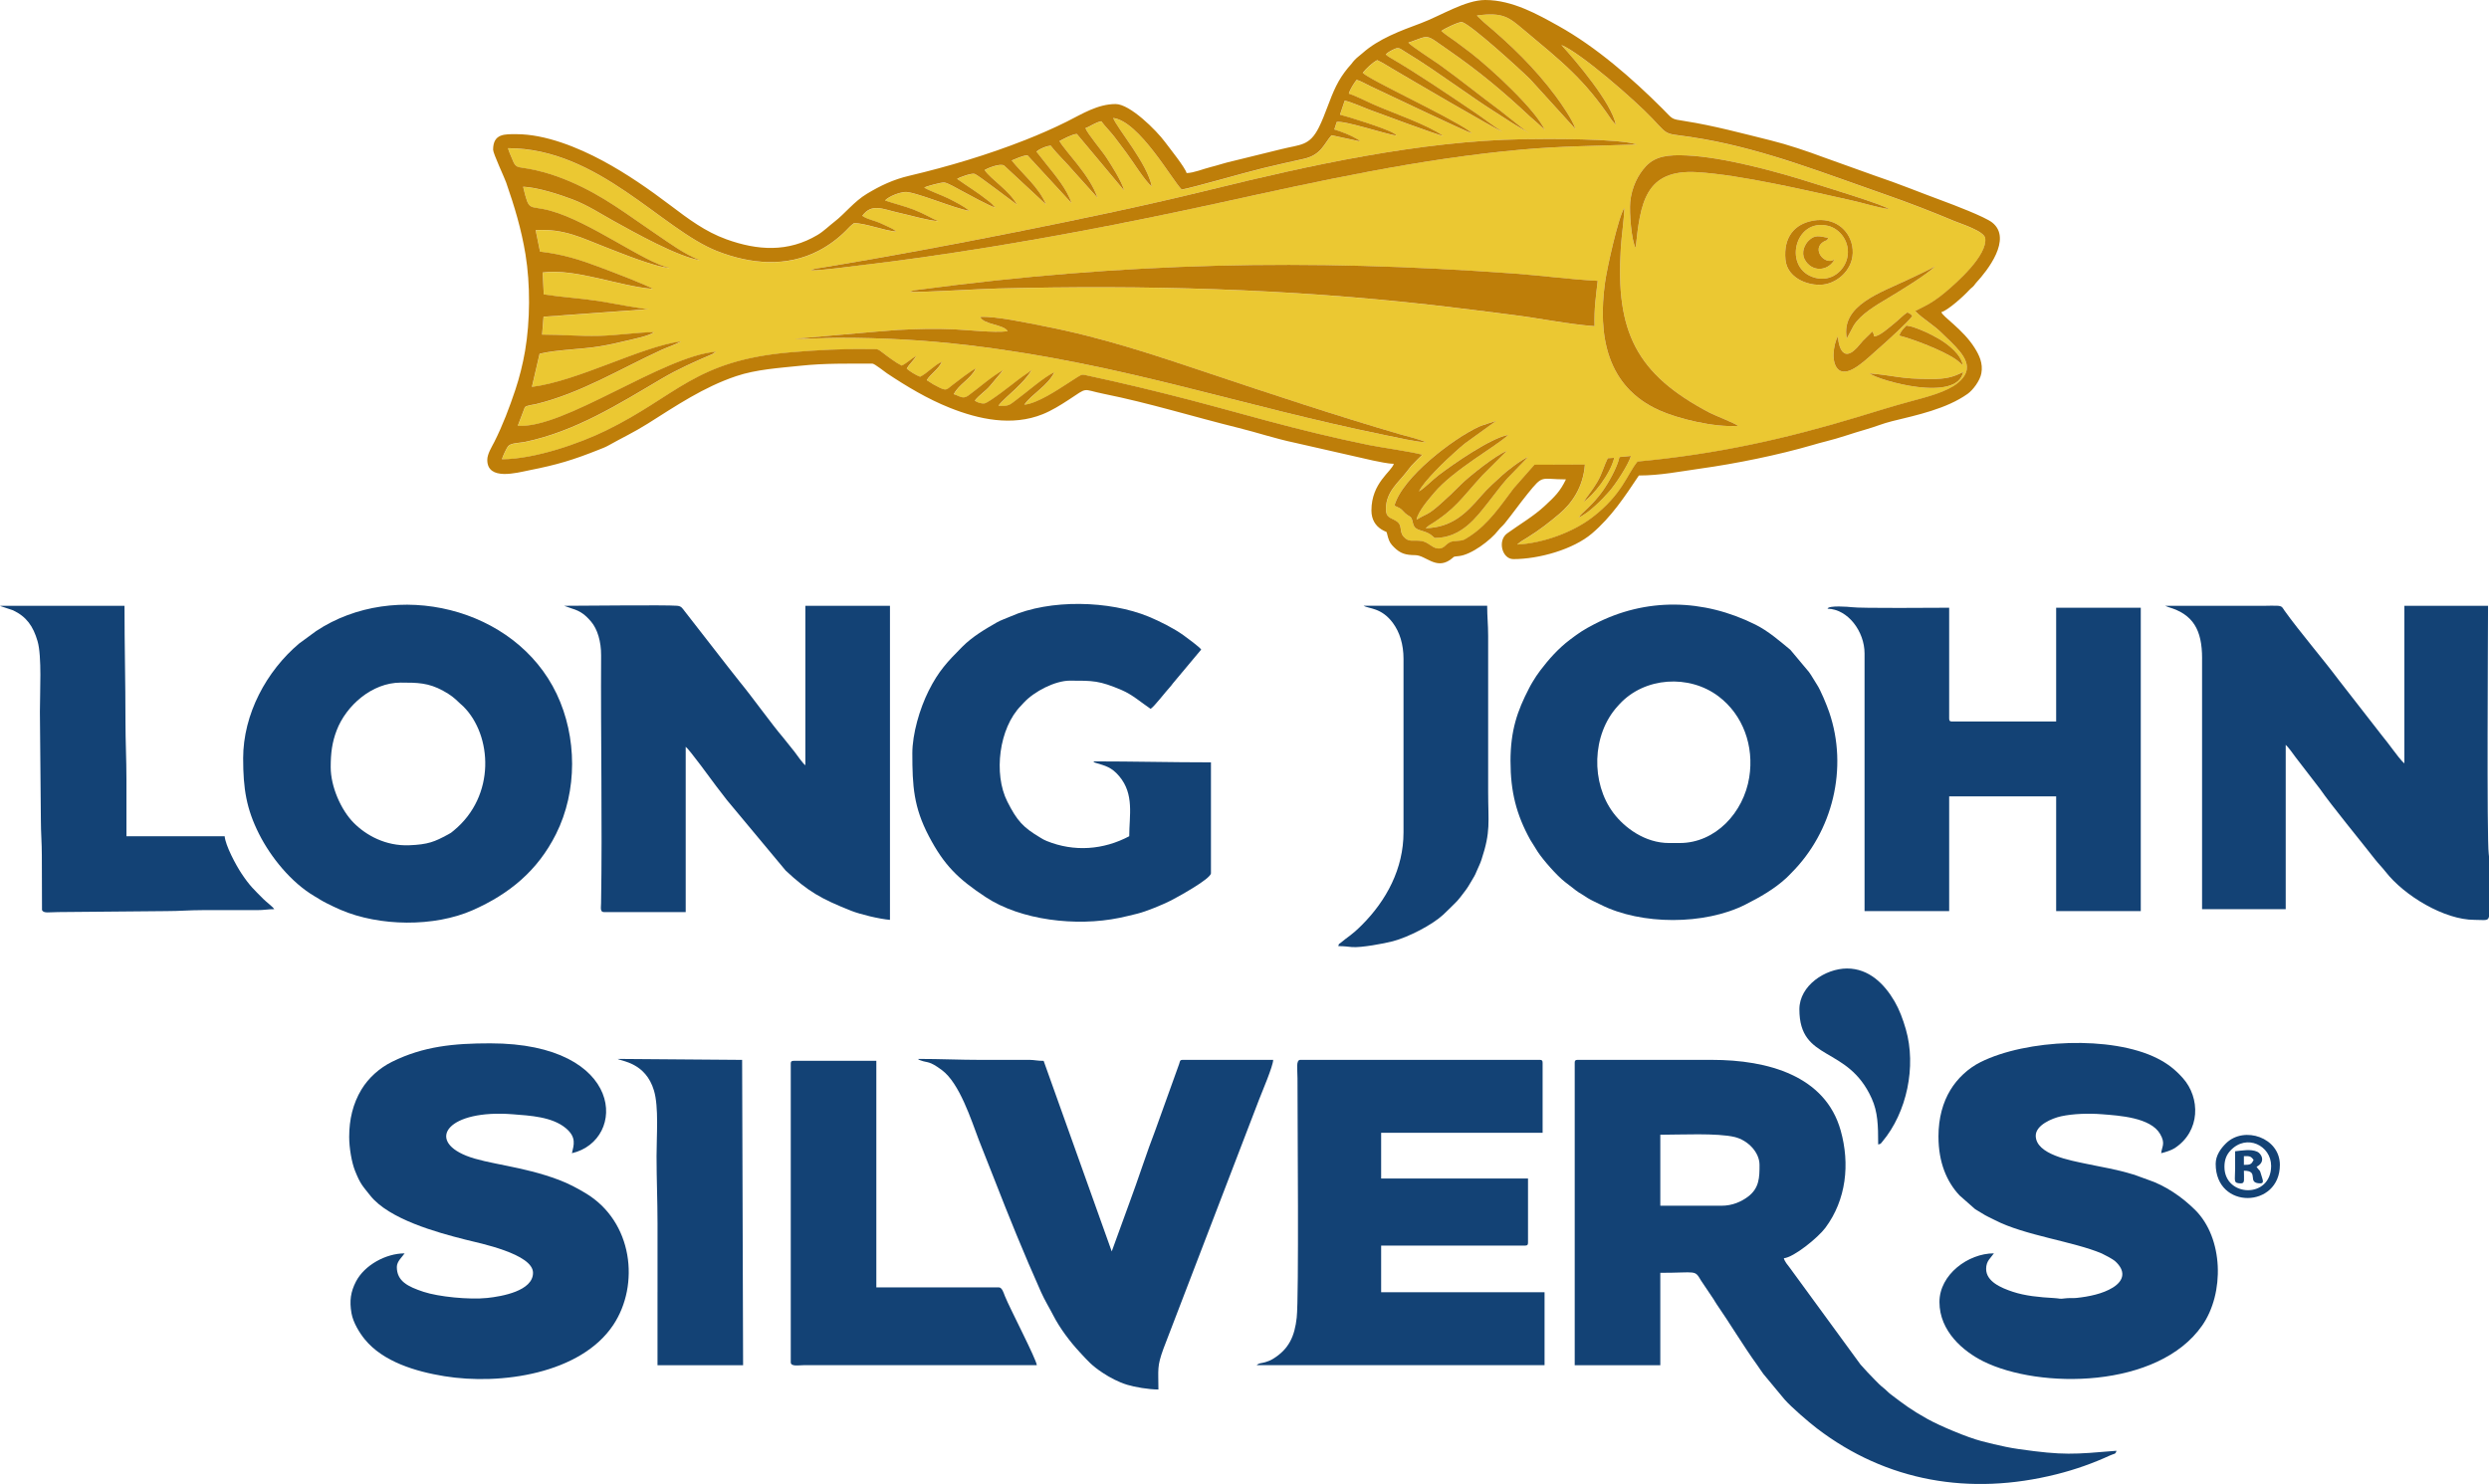 <?xml version="1.0" encoding="UTF-8"?> <svg xmlns="http://www.w3.org/2000/svg" xmlns:xlink="http://www.w3.org/1999/xlink" xmlns:xodm="http://www.corel.com/coreldraw/odm/2003" xml:space="preserve" width="165.296mm" height="98.582mm" version="1.1" style="shape-rendering:geometricPrecision; text-rendering:geometricPrecision; image-rendering:optimizeQuality; fill-rule:evenodd; clip-rule:evenodd" viewBox="0 0 163.662 97.607"> <defs> <style type="text/css"> .fil0 {fill:#EBC832} .fil1 {fill:#BE7E09} .fil2 {fill:#134275} </style> </defs> <g id="Layer_x0020_1">  <g id="_880331168"> <path class="fil0" d="M104.133 33.006c0.146,-0.254 0.595,-0.781 0.907,-1.324 0.316,-0.551 0.425,-1.034 0.676,-1.543l0.428 -0.028c-0.274,1.109 -1.369,2.463 -2.011,2.895zm-0.332 1.028l0 0c0.663,-0.255 1.633,-1.272 2.04,-1.741 0.361,-0.416 1.199,-1.657 1.402,-2.304l-0.755 0.073c-0.159,0.716 -0.738,1.714 -1.1,2.223 -0.704,0.992 -1.275,1.323 -1.587,1.748zm-10.494 -1.714l0 0c0.414,-0.257 0.866,-0.749 1.309,-1.083 0.989,-0.747 3.442,-2.453 4.562,-2.63 -0.808,0.756 -3.63,2.306 -4.899,3.831 -0.302,0.363 -1.04,1.191 -1.137,1.746 0.671,-0.421 0.682,-0.25 1.548,-1.016 0.463,-0.41 0.911,-0.833 1.346,-1.277 0.517,-0.527 2.377,-2 3.04,-2.23l-1.612 1.612c-1.408,1.542 -1.758,2.214 -3.493,3.283l-0.231 0.186c1.711,-0.053 2.627,-0.94 3.624,-2.097 0.471,-0.546 0.902,-0.919 1.419,-1.395 0.315,-0.289 1.252,-1.017 1.688,-1.189l-1.381 1.431c-0.471,0.535 -0.825,1.043 -1.275,1.603 -0.708,0.88 -1.7,2.299 -3.482,2.289 -0.249,-0.206 -0.314,-0.302 -0.734,-0.437 -0.357,-0.115 -0.612,-0.152 -0.693,-0.535 -0.115,-0.544 -0.182,-0.356 -0.529,-0.671 -0.101,-0.091 -0.171,-0.197 -0.292,-0.284 -0.116,-0.083 -0.242,-0.113 -0.397,-0.2 0.507,-1.845 3.818,-4.387 5.571,-5.199 0.2,-0.093 1.108,-0.368 1.122,-0.376l-2.06 1.487c-0.257,0.201 -0.406,0.353 -0.651,0.565 -0.523,0.454 -2.08,1.944 -2.365,2.586zm33.708 -7.391l0 0c0.886,0 1.415,-0.112 2.072,-0.466 -0.379,2.031 -5.51,0.583 -6.169,0.096 1.722,0.143 1.958,0.37 4.097,0.37zm-2.128 -2.854l0 0c0.097,-0.31 0.289,-0.476 0.466,-0.663 0.622,0.071 1.748,0.636 2.221,0.926 0.544,0.333 1.372,0.972 1.488,1.681 -0.209,-0.165 -0.256,-0.238 -0.438,-0.366 -0.837,-0.588 -2.817,-1.348 -3.737,-1.579zm-58.634 -0.285l0 0c-0.946,0.107 -2.536,-0.083 -3.529,-0.129 -1.222,-0.057 -2.482,-0.024 -3.694,0.042 -0.773,0.042 -6.783,0.59 -6.808,0.583 0.971,0.015 1.922,-0.066 2.909,-0.067 2.976,-0.001 5.664,0.145 8.606,0.496 10.115,1.206 17.665,3.936 27.414,5.92 0.755,0.153 1.919,0.425 2.622,0.46 -0.401,-0.202 -1.245,-0.393 -1.764,-0.544 -4.054,-1.181 -8.49,-2.653 -12.452,-3.981 -3.72,-1.246 -7.043,-2.37 -10.949,-3.125 -1.077,-0.208 -3.087,-0.653 -4.157,-0.601 0.215,0.522 1.59,0.49 1.804,0.946zm56.979 0.338l0 0c-0.008,-0.027 -0.03,-0.139 -0.032,-0.143 -0.055,-0.156 0.032,0.065 -0.037,-0.093 -0.006,-0.013 -0.019,-0.035 -0.024,-0.045 -0.005,-0.011 -0.015,-0.031 -0.026,-0.045 -0.316,0.34 -0.56,0.519 -0.792,0.814 -1.326,1.686 -1.479,-0.394 -1.469,-0.516 -0.306,0.575 -0.48,1.817 0.061,2.231 0.661,0.506 1.872,-0.769 2.579,-1.376 0.534,-0.459 2.023,-1.822 2.249,-2.168 -0.102,-0.139 -0.136,-0.145 -0.324,-0.242 -0.294,0.192 -0.645,0.566 -1.001,0.84 -0.25,0.193 -0.829,0.729 -1.183,0.743zm-63.395 -2.93l0 0c0.172,-0.11 0.433,-0.12 0.652,-0.149 13.468,-1.781 25.437,-2.045 39.069,-1.054 1.843,0.134 3.7,0.389 5.497,0.48 -0.126,1.12 -0.234,1.78 -0.207,2.983 -1.711,-0.129 -3.591,-0.517 -5.329,-0.736 -1.748,-0.22 -3.54,-0.455 -5.312,-0.654 -9.64,-1.084 -18.907,-1.327 -28.588,-1.09 -1.304,0.032 -4.88,0.258 -5.782,0.222zm61.597 3.067l0 0 0.452 -0.851c0.469,-0.753 1.468,-1.33 2.239,-1.792 0.634,-0.379 2.731,-1.647 3.114,-2.12 -0.181,0.149 -1.411,0.713 -1.743,0.872 -1.858,0.889 -4.476,1.702 -4.062,3.89zm-2.191 -7.754l0 0c1.332,-0.226 2.333,0.56 2.544,1.656 0.248,1.285 -0.707,2.296 -1.722,2.521 -0.929,0.205 -2.538,-0.282 -2.664,-1.607 -0.14,-1.471 0.589,-2.357 1.842,-2.569zm-4.951 13.504l0 0c-0.204,-0.175 -1.535,-0.688 -1.881,-0.87 -4.842,-2.545 -6.184,-5.339 -5.834,-10.85 0.054,-0.852 0.207,-1.785 0.229,-2.621 -0.388,0.582 -1.132,3.931 -1.266,4.889 -0.49,3.517 0.106,6.873 3.566,8.425 1.254,0.563 3.61,1.135 5.185,1.026zm-6.741 -11.71l0 0c0.311,-2.928 0.601,-5.193 4.054,-4.98 2.869,0.176 7.259,1.214 10.156,1.857 0.775,0.172 1.702,0.473 2.456,0.572 -0.407,-0.307 -4.196,-1.452 -5.013,-1.713 -2.287,-0.731 -5.836,-1.707 -8.305,-1.818 -1.198,-0.054 -2.047,0.036 -2.681,0.718 -0.501,0.538 -0.933,1.364 -1.025,2.36 -0.061,0.666 0.076,2.522 0.358,3.004zm-54.044 1.393l0 0 -0.195 0.088c1.105,-0.029 2.457,-0.245 3.549,-0.37 1.163,-0.133 2.325,-0.286 3.459,-0.445 6.664,-0.93 13.335,-2.2 19.857,-3.627 6.65,-1.456 13.128,-2.896 19.905,-3.506 2.555,-0.23 4.976,-0.24 7.55,-0.334 -1.209,-0.4 -5.918,-0.374 -7.479,-0.347 -6.774,0.118 -14.024,1.71 -20.477,3.298 -4.266,1.05 -8.593,1.956 -12.98,2.829 -4.079,0.811 -8.41,1.621 -12.533,2.301 -0.155,0.025 -0.295,0.045 -0.441,0.069 -0.084,0.014 -0.135,0.019 -0.215,0.044zm46.678 -15.746l0 0c-0.954,-0.801 -1.333,-1.165 -3.066,-0.932 0.011,0.015 0.02,0.037 0.027,0.047l0.439 0.417c1.749,1.464 3.366,3.028 4.726,4.866 0.322,0.436 1.131,1.587 1.283,2.142l-2.97 -3.268c-0.662,-0.656 -3.87,-3.58 -4.477,-3.761 -0.18,-0.054 -1.214,0.449 -1.367,0.584 0.298,0.269 0.667,0.487 0.996,0.735 0.312,0.235 0.64,0.474 0.949,0.714 1.33,1.032 4.313,3.78 4.87,5.097 -0.09,-0.158 -0.788,-0.73 -0.991,-0.92 -1.764,-1.653 -3.327,-2.962 -5.354,-4.366 -1.612,-1.117 -1.168,-0.991 -2.639,-0.494 0.127,0.195 1.719,1.218 2.057,1.46 1.371,0.986 2.658,2.035 4.005,3.03 0.276,0.204 1.816,1.458 1.895,1.484 -0.332,-0.238 -0.774,-0.455 -1.185,-0.723 -0.394,-0.257 -0.782,-0.506 -1.167,-0.751 -0.808,-0.512 -1.554,-1.042 -2.325,-1.575 -1.167,-0.807 -2.307,-1.612 -3.534,-2.35 -0.216,-0.13 -0.351,-0.29 -0.622,-0.174 -0.197,0.085 -0.46,0.22 -0.609,0.368 0.01,0.012 0.026,0.028 0.034,0.035 0.008,0.007 0.025,0.025 0.035,0.034 0.009,0.008 0.025,0.023 0.036,0.032l0.157 0.102c1.913,1.118 3.715,2.357 5.552,3.591 0.628,0.422 1.255,0.914 1.857,1.304 -0.536,-0.219 -6.18,-3.525 -7.212,-4.137 -0.295,-0.175 -0.709,-0.436 -1.021,-0.579 -0.334,0.168 -0.747,0.577 -0.952,0.834 0.392,0.44 5.572,2.83 6.988,3.813l0.19 0.166c-0.423,-0.118 -5.695,-2.645 -6.663,-3.095 -0.266,-0.124 -0.647,-0.348 -0.916,-0.425 -0.149,0.19 -0.434,0.611 -0.515,0.909 0.466,0.151 1.103,0.481 1.593,0.699 1.267,0.563 3.626,1.363 4.612,2.086 -0.365,-0.059 -4.199,-1.481 -4.845,-1.723 -0.411,-0.154 -1.251,-0.533 -1.631,-0.599l-0.309 0.923c0.463,0.109 3.018,0.898 3.529,1.222 0.213,0.135 0.055,0.009 0.172,0.155 -0.76,-0.118 -3.433,-1.008 -3.918,-0.896l-0.155 0.491c0.522,0.168 1.044,0.356 1.524,0.645 0.154,0.093 0.076,0.039 0.154,0.138l-1.864 -0.402c-0.5,0.558 -0.668,1.295 -1.823,1.551 -0.943,0.209 -1.786,0.399 -2.705,0.621 -1.24,0.299 -4.521,1.256 -5.322,1.401 -0.618,-0.603 -2.788,-4.494 -4.506,-4.707 0.248,0.67 2.272,3.021 2.534,4.507 -0.474,-0.4 -1.231,-1.641 -1.648,-2.195 -0.287,-0.382 -0.551,-0.745 -0.823,-1.095 -0.283,-0.364 -0.63,-0.7 -0.843,-1.004 -0.391,0.074 -0.692,0.329 -1.046,0.454 0.158,0.397 1.071,1.466 1.385,1.946 0.324,0.496 0.998,1.539 1.163,2.158l-3.112 -3.722c-0.29,0.01 -0.891,0.333 -1.143,0.469 0.396,0.704 2.005,2.236 2.497,3.723l-1.537 -1.709c-0.491,-0.583 -1.071,-1.112 -1.537,-1.715 -0.28,0.033 -0.504,0.133 -0.735,0.252l-0.203 0.14 0.659 0.836c0.561,0.701 1.369,1.663 1.651,2.556l-2.903 -3.152c-0.311,0.026 -0.77,0.235 -1.032,0.344 0.716,0.901 1.791,1.762 2.255,2.895l-2.749 -2.555c-0.237,-0.169 -1.035,0.138 -1.289,0.292 0.439,0.635 1.626,1.337 2.134,2.279 -0.34,-0.239 -2.542,-1.936 -2.782,-2.026 -0.195,-0.073 -1.002,0.221 -1.158,0.328 0.654,0.47 1.351,0.885 1.984,1.393 0.135,0.109 0.196,0.142 0.318,0.264 0.077,0.077 0.142,0.178 0.214,0.231 -0.359,-0.084 -1.798,-0.883 -2.22,-1.105 -0.233,-0.123 -0.917,-0.524 -1.137,-0.546 -0.184,-0.018 -1.153,0.236 -1.322,0.333 0.216,0.162 1.203,0.52 1.579,0.709 0.506,0.254 0.998,0.502 1.392,0.816 -0.836,-0.082 -3.631,-1.296 -4.249,-1.233 -0.386,0.039 -1.008,0.263 -1.301,0.556 0.592,0.203 1.269,0.363 1.882,0.601 0.689,0.266 1.076,0.521 1.618,0.761 -0.665,-0.038 -1.886,-0.398 -2.594,-0.553 -1.069,-0.234 -1.762,-0.652 -2.399,0.199l0.082 0.057c0.332,0.195 0.733,0.261 1.072,0.412 0.219,0.098 0.371,0.167 0.572,0.262 0.175,0.082 0.37,0.163 0.497,0.306 -0.814,-0.064 -2.058,-0.567 -2.772,-0.552 -0.253,0.19 -0.309,0.271 -0.543,0.505 -0.492,0.493 -1.103,0.953 -1.769,1.302 -2.1,1.098 -4.474,0.893 -6.67,0.037 -3.652,-1.425 -7.816,-6.772 -13.765,-6.775 0.067,0.253 0.16,0.433 0.25,0.657 0.346,0.868 0.276,0.413 2.141,0.933 0.592,0.165 1.161,0.374 1.695,0.604 2.246,0.966 3.753,2.179 5.713,3.498 0.825,0.555 1.778,1.272 2.824,1.678 -1.463,-0.229 -4.307,-1.825 -5.646,-2.566 -0.873,-0.483 -1.726,-1.051 -2.725,-1.431 -0.824,-0.314 -2.294,-0.799 -3.259,-0.837 0.413,1.733 0.339,1.177 1.803,1.579 2.619,0.72 6.176,3.411 7.837,3.76 -0.945,-0.042 -3.32,-1.02 -4.261,-1.381 -1.482,-0.569 -2.659,-1.217 -4.556,-1.105l0.287 1.412c1.52,0.179 2.615,0.532 3.909,1.016 0.565,0.212 3.188,1.202 3.506,1.436 -2.214,-0.173 -5.081,-1.362 -7.241,-1.079l0.073 1.442c1.169,0.185 2.399,0.25 3.609,0.435 0.559,0.086 3.051,0.571 3.322,0.529l-6.946 0.505 -0.095 1.175c1.256,0 2.471,0.114 3.751,0.082 1.211,-0.03 2.48,-0.233 3.604,-0.245 -0.279,0.249 -1.385,0.462 -1.734,0.549 -0.624,0.156 -1.224,0.285 -1.853,0.39 -1.143,0.19 -2.889,0.218 -3.933,0.486l-0.504 2.177c3.074,-0.395 7.116,-2.631 9.803,-2.998 -0.278,0.187 -0.924,0.401 -1.29,0.569 -2.726,1.251 -5.3,2.845 -8.263,3.566 -0.165,0.04 -0.605,0.077 -0.717,0.205l-0.46 1.211c2.989,0.251 9.557,-4.598 13.042,-4.87l-0.261 0.166c-1.142,0.49 -2.236,0.971 -3.313,1.607 -2.812,1.66 -5.688,3.479 -9.005,4.165 -0.313,0.065 -0.903,0.062 -1.083,0.263 -0.144,0.161 -0.371,0.687 -0.426,0.876 2.215,-0.013 5.149,-1.062 6.834,-1.884 4.716,-2.3 5.828,-4.609 12.15,-5.152 1.675,-0.144 3.46,-0.24 5.191,-0.21 0.547,0.009 0.499,-0.046 0.854,0.229 0.318,0.247 0.902,0.684 1.255,0.855 0.303,-0.127 0.63,-0.455 0.96,-0.637 -0.208,0.353 -0.449,0.528 -0.626,0.829 0.144,0.158 0.634,0.459 0.881,0.541 0.486,-0.234 0.944,-0.781 1.427,-0.98 -0.21,0.481 -0.759,0.814 -0.991,1.207l0.441 0.28c0.142,0.076 0.271,0.146 0.42,0.219 0.451,0.218 0.465,0.094 0.819,-0.174 0.305,-0.23 1.252,-0.983 1.547,-1.095 -0.358,0.718 -1.098,1.016 -1.45,1.69 0.421,0.133 0.592,0.354 0.963,0.085 0.719,-0.522 1.516,-1.247 2.287,-1.67l-0.868 1.04c-0.323,0.379 -0.692,0.582 -0.999,0.969 0.116,0.103 0.407,0.205 0.623,0.187 0.281,-0.024 1.932,-1.335 2.252,-1.582 0.291,-0.224 0.602,-0.412 0.859,-0.615 -0.298,0.503 -0.66,0.847 -1.028,1.213 -0.219,0.217 -1.018,0.902 -1.15,1.137 0.708,0.04 0.732,-0.065 1.149,-0.37 0.671,-0.49 1.877,-1.553 2.524,-1.835 -0.418,0.883 -1.457,1.407 -1.976,2.135 0.873,-0.083 2.226,-1.001 2.836,-1.393 0.25,-0.16 0.427,-0.275 0.663,-0.426 0.33,-0.21 0.327,-0.17 0.74,-0.081 0.574,0.124 1.116,0.242 1.676,0.369 2.259,0.515 4.504,1.08 6.708,1.678 2.208,0.599 4.395,1.213 6.623,1.745 1.131,0.27 2.241,0.522 3.408,0.759 0.767,0.155 2.985,0.469 3.516,0.642 -0.011,0.007 -0.609,0.595 -0.719,0.725 -0.108,0.128 -0.23,0.289 -0.339,0.43 -0.521,0.678 -1.317,1.27 -1.333,2.383 -0.01,0.635 0.322,0.581 0.703,0.836 0.409,0.275 0.152,0.656 0.46,1.011 0.362,0.416 0.636,0.196 1.194,0.291 0.423,0.072 0.654,0.416 0.994,0.477 0.552,0.099 0.549,-0.396 1.068,-0.46 0.663,-0.083 0.566,0.015 1.108,-0.344 1.232,-0.817 2.004,-1.996 2.872,-3.142l1.367 -1.553 3.318 -0.012c-0.114,1.546 -0.91,2.592 -1.67,3.237 -0.635,0.539 -1.354,1.1 -2.091,1.553 -0.245,0.151 -0.503,0.29 -0.686,0.472 1.714,-0.089 3.66,-0.814 4.934,-1.787 1.975,-1.51 2.276,-2.824 2.974,-3.673 5.254,-0.486 9.778,-1.505 14.519,-2.942 1.16,-0.351 2.208,-0.683 3.404,-1.007 1.1,-0.298 2.405,-0.623 3.137,-1.218 1.174,-0.955 0.406,-1.847 -0.466,-2.715 -0.194,-0.193 -0.363,-0.341 -0.553,-0.534 -0.547,-0.558 -1.252,-0.936 -1.776,-1.475 0.01,-0.01 0.026,-0.023 0.034,-0.028l0.502 -0.255c0.479,-0.23 0.983,-0.585 1.385,-0.919 0.833,-0.693 2.819,-2.461 2.676,-3.59 -0.06,-0.473 -1.567,-0.94 -2.015,-1.127 -1.478,-0.618 -2.966,-1.2 -4.528,-1.743 -3.95,-1.372 -7.794,-2.908 -11.948,-3.65 -2.751,-0.492 -2.139,-0.021 -3.387,-1.348 -1.144,-1.216 -4.752,-4.356 -5.992,-4.846 0.939,1.024 3.31,3.815 3.582,5.242 -0.014,-0.011 -0.031,-0.025 -0.04,-0.033l-0.218 -0.254c-1.847,-2.747 -3.283,-3.844 -5.806,-5.963z"></path> <path class="fil1" d="M97.118 1.019c1.733,-0.233 2.112,0.132 3.066,0.932 2.523,2.118 3.959,3.216 5.806,5.963l0.218 0.254c0.009,0.008 0.026,0.023 0.04,0.033 -0.272,-1.427 -2.644,-4.218 -3.582,-5.242 1.24,0.49 4.848,3.631 5.992,4.846 1.248,1.327 0.636,0.857 3.387,1.348 4.154,0.742 7.998,2.278 11.948,3.65 1.562,0.543 3.05,1.125 4.528,1.743 0.448,0.187 1.955,0.654 2.015,1.127 0.143,1.13 -1.843,2.897 -2.676,3.59 -0.402,0.335 -0.906,0.689 -1.385,0.919l-0.502 0.255c-0.007,0.005 -0.023,0.017 -0.034,0.028 0.524,0.539 1.229,0.916 1.776,1.475 0.19,0.194 0.359,0.342 0.553,0.534 0.872,0.868 1.639,1.76 0.466,2.715 -0.732,0.596 -2.037,0.921 -3.137,1.218 -1.196,0.324 -2.244,0.655 -3.404,1.007 -4.741,1.436 -9.265,2.456 -14.519,2.942 -0.698,0.848 -0.999,2.163 -2.974,3.673 -1.273,0.974 -3.22,1.698 -4.934,1.787 0.183,-0.182 0.441,-0.321 0.686,-0.472 0.737,-0.453 1.457,-1.014 2.091,-1.553 0.76,-0.646 1.557,-1.691 1.67,-3.237l-3.318 0.012 -1.367 1.553c-0.867,1.145 -1.639,2.325 -2.872,3.142 -0.542,0.359 -0.446,0.261 -1.108,0.344 -0.518,0.065 -0.516,0.559 -1.068,0.46 -0.34,-0.061 -0.571,-0.404 -0.994,-0.477 -0.557,-0.096 -0.832,0.125 -1.194,-0.291 -0.308,-0.354 -0.051,-0.736 -0.46,-1.011 -0.381,-0.256 -0.713,-0.201 -0.703,-0.836 0.017,-1.112 0.812,-1.705 1.333,-2.383 0.108,-0.141 0.23,-0.302 0.339,-0.43 0.11,-0.13 0.708,-0.718 0.719,-0.725 -0.531,-0.174 -2.749,-0.487 -3.516,-0.642 -1.167,-0.236 -2.277,-0.489 -3.408,-0.759 -2.228,-0.532 -4.416,-1.146 -6.623,-1.745 -2.204,-0.598 -4.45,-1.163 -6.708,-1.678 -0.56,-0.128 -1.102,-0.245 -1.676,-0.369 -0.413,-0.089 -0.41,-0.129 -0.74,0.081 -0.236,0.15 -0.414,0.265 -0.663,0.426 -0.611,0.392 -1.963,1.31 -2.836,1.393 0.519,-0.728 1.558,-1.252 1.976,-2.135 -0.647,0.282 -1.853,1.345 -2.524,1.835 -0.417,0.305 -0.441,0.41 -1.149,0.37 0.132,-0.235 0.931,-0.92 1.15,-1.137 0.368,-0.366 0.73,-0.71 1.028,-1.213 -0.257,0.203 -0.568,0.391 -0.859,0.615 -0.321,0.247 -1.972,1.558 -2.252,1.582 -0.217,0.019 -0.508,-0.084 -0.623,-0.187 0.307,-0.388 0.676,-0.59 0.999,-0.969l0.868 -1.04c-0.772,0.423 -1.568,1.148 -2.287,1.67 -0.371,0.269 -0.542,0.048 -0.963,-0.085 0.352,-0.674 1.092,-0.972 1.45,-1.69 -0.295,0.113 -1.242,0.865 -1.547,1.095 -0.354,0.268 -0.368,0.392 -0.819,0.174 -0.149,-0.072 -0.278,-0.143 -0.42,-0.219l-0.441 -0.28c0.233,-0.393 0.781,-0.726 0.991,-1.207 -0.483,0.199 -0.941,0.746 -1.427,0.98 -0.247,-0.082 -0.738,-0.383 -0.881,-0.541 0.177,-0.301 0.419,-0.476 0.626,-0.829 -0.33,0.182 -0.657,0.51 -0.96,0.637 -0.354,-0.171 -0.937,-0.608 -1.255,-0.855 -0.355,-0.276 -0.307,-0.22 -0.854,-0.229 -1.731,-0.03 -3.515,0.066 -5.191,0.21 -6.322,0.543 -7.434,2.852 -12.15,5.152 -1.685,0.822 -4.62,1.871 -6.834,1.884 0.056,-0.189 0.282,-0.715 0.426,-0.876 0.18,-0.201 0.77,-0.198 1.083,-0.263 3.317,-0.686 6.192,-2.506 9.005,-4.165 1.078,-0.636 2.171,-1.117 3.313,-1.607l0.261 -0.166c-3.485,0.272 -10.053,5.121 -13.042,4.87l0.46 -1.211c0.112,-0.128 0.552,-0.165 0.717,-0.205 2.963,-0.72 5.538,-2.314 8.263,-3.566 0.366,-0.168 1.011,-0.382 1.29,-0.569 -2.687,0.367 -6.73,2.604 -9.803,2.998l0.504 -2.177c1.044,-0.267 2.79,-0.295 3.933,-0.486 0.629,-0.105 1.229,-0.234 1.853,-0.39 0.349,-0.087 1.456,-0.3 1.734,-0.549 -1.123,0.013 -2.393,0.215 -3.604,0.245 -1.279,0.032 -2.495,-0.082 -3.751,-0.082l0.095 -1.175 6.946 -0.505c-0.27,0.041 -2.763,-0.444 -3.322,-0.529 -1.209,-0.185 -2.439,-0.25 -3.609,-0.435l-0.073 -1.442c2.16,-0.283 5.027,0.906 7.241,1.079 -0.319,-0.234 -2.942,-1.224 -3.506,-1.436 -1.294,-0.485 -2.389,-0.838 -3.909,-1.016l-0.287 -1.412c1.897,-0.112 3.074,0.536 4.556,1.105 0.941,0.361 3.316,1.34 4.261,1.381 -1.662,-0.349 -5.218,-3.039 -7.837,-3.76 -1.464,-0.403 -1.389,0.154 -1.803,-1.579 0.964,0.038 2.435,0.523 3.259,0.837 0.999,0.381 1.852,0.949 2.725,1.431 1.339,0.741 4.184,2.337 5.646,2.566 -1.046,-0.406 -1.998,-1.123 -2.824,-1.678 -1.96,-1.319 -3.467,-2.532 -5.713,-3.498 -0.534,-0.23 -1.103,-0.438 -1.695,-0.604 -1.865,-0.52 -1.794,-0.065 -2.141,-0.933 -0.09,-0.225 -0.183,-0.405 -0.25,-0.657 5.949,0.003 10.113,5.35 13.765,6.775 2.196,0.857 4.57,1.062 6.67,-0.037 0.666,-0.348 1.277,-0.809 1.769,-1.302 0.234,-0.235 0.29,-0.316 0.543,-0.505 0.714,-0.014 1.959,0.489 2.772,0.552 -0.127,-0.143 -0.322,-0.224 -0.497,-0.306 -0.201,-0.095 -0.353,-0.164 -0.572,-0.262 -0.34,-0.151 -0.741,-0.217 -1.072,-0.412l-0.082 -0.057c0.636,-0.85 1.33,-0.433 2.399,-0.199 0.708,0.155 1.929,0.515 2.594,0.553 -0.542,-0.24 -0.929,-0.495 -1.618,-0.761 -0.613,-0.237 -1.29,-0.397 -1.882,-0.601 0.293,-0.293 0.916,-0.517 1.301,-0.556 0.619,-0.062 3.414,1.151 4.249,1.233 -0.394,-0.313 -0.886,-0.562 -1.392,-0.816 -0.376,-0.189 -1.363,-0.547 -1.579,-0.709 0.169,-0.097 1.137,-0.352 1.322,-0.333 0.22,0.022 0.904,0.423 1.137,0.546 0.422,0.222 1.861,1.022 2.22,1.105 -0.071,-0.053 -0.137,-0.154 -0.214,-0.231 -0.122,-0.122 -0.182,-0.155 -0.318,-0.264 -0.633,-0.508 -1.33,-0.923 -1.984,-1.393 0.156,-0.108 0.963,-0.402 1.158,-0.328 0.239,0.09 2.442,1.786 2.782,2.026 -0.508,-0.942 -1.695,-1.644 -2.134,-2.279 0.254,-0.155 1.052,-0.461 1.289,-0.292l2.749 2.555c-0.464,-1.133 -1.539,-1.994 -2.255,-2.895 0.262,-0.109 0.721,-0.318 1.032,-0.344l2.903 3.152c-0.282,-0.893 -1.089,-1.855 -1.651,-2.556l-0.659 -0.836 0.203 -0.14c0.23,-0.119 0.454,-0.219 0.735,-0.252 0.466,0.603 1.046,1.132 1.537,1.715l1.537 1.709c-0.492,-1.487 -2.101,-3.019 -2.497,-3.723 0.252,-0.135 0.853,-0.459 1.143,-0.469l3.112 3.722c-0.165,-0.619 -0.839,-1.662 -1.163,-2.158 -0.314,-0.481 -1.228,-1.55 -1.385,-1.946 0.354,-0.125 0.654,-0.38 1.046,-0.454 0.213,0.304 0.56,0.64 0.843,1.004 0.272,0.35 0.536,0.713 0.823,1.095 0.417,0.554 1.174,1.795 1.648,2.195 -0.262,-1.487 -2.285,-3.837 -2.534,-4.507 1.718,0.213 3.888,4.105 4.506,4.707 0.801,-0.145 4.081,-1.101 5.322,-1.401 0.918,-0.222 1.762,-0.411 2.705,-0.621 1.155,-0.256 1.323,-0.993 1.823,-1.551l1.864 0.402c-0.078,-0.099 0,-0.045 -0.154,-0.138 -0.48,-0.289 -1.002,-0.477 -1.524,-0.645l0.155 -0.491c0.485,-0.111 3.158,0.779 3.918,0.896 -0.117,-0.146 0.041,-0.02 -0.172,-0.155 -0.511,-0.323 -3.066,-1.112 -3.529,-1.222l0.309 -0.923c0.38,0.066 1.22,0.445 1.631,0.599 0.646,0.242 4.48,1.665 4.845,1.723 -0.986,-0.723 -3.345,-1.523 -4.612,-2.086 -0.49,-0.218 -1.127,-0.549 -1.593,-0.699 0.081,-0.298 0.366,-0.719 0.515,-0.909 0.269,0.077 0.65,0.301 0.916,0.425 0.968,0.45 6.24,2.977 6.663,3.095l-0.19 -0.166c-1.416,-0.984 -6.596,-3.373 -6.988,-3.813 0.205,-0.258 0.618,-0.666 0.952,-0.834 0.312,0.143 0.726,0.404 1.021,0.579 1.031,0.612 6.676,3.918 7.212,4.137 -0.602,-0.39 -1.229,-0.882 -1.857,-1.304 -1.837,-1.234 -3.639,-2.473 -5.552,-3.591l-0.157 -0.102c-0.011,-0.009 -0.026,-0.023 -0.036,-0.032 -0.009,-0.008 -0.027,-0.027 -0.035,-0.034 -0.007,-0.007 -0.023,-0.022 -0.034,-0.035 0.149,-0.149 0.411,-0.283 0.609,-0.368 0.271,-0.117 0.406,0.044 0.622,0.174 1.228,0.739 2.367,1.544 3.534,2.35 0.771,0.532 1.517,1.062 2.325,1.575 0.385,0.244 0.774,0.494 1.167,0.751 0.411,0.268 0.853,0.485 1.185,0.723 -0.079,-0.026 -1.62,-1.28 -1.895,-1.484 -1.346,-0.995 -2.633,-2.044 -4.005,-3.03 -0.338,-0.243 -1.929,-1.266 -2.057,-1.46 1.471,-0.498 1.027,-0.623 2.639,0.494 2.028,1.405 3.59,2.713 5.354,4.366 0.203,0.19 0.901,0.762 0.991,0.92 -0.557,-1.317 -3.539,-4.065 -4.87,-5.097 -0.31,-0.24 -0.637,-0.478 -0.949,-0.714 -0.329,-0.248 -0.698,-0.466 -0.996,-0.735 0.153,-0.135 1.187,-0.638 1.367,-0.584 0.607,0.181 3.815,3.105 4.477,3.761l2.97 3.268c-0.151,-0.555 -0.96,-1.706 -1.283,-2.142 -1.36,-1.838 -2.977,-3.402 -4.726,-4.866l-0.439 -0.417c-0.007,-0.011 -0.016,-0.033 -0.027,-0.047zm-19.093 10.365l0 0c-0.099,-0.371 -1.129,-1.65 -1.416,-2.038 -0.579,-0.784 -2.31,-2.503 -3.253,-2.503 -1.186,0 -2.215,0.659 -3.198,1.151 -0.865,0.433 -1.821,0.85 -2.749,1.216 -2.449,0.966 -5.053,1.746 -7.625,2.352 -1.049,0.247 -1.888,0.647 -2.781,1.184 -0.846,0.508 -1.454,1.317 -2.13,1.835 -0.365,0.28 -0.702,0.624 -1.113,0.87 -1.935,1.157 -3.945,1.029 -5.994,0.29 -1.398,-0.504 -2.508,-1.345 -3.665,-2.219 -1.421,-1.075 -2.895,-2.103 -4.471,-2.949 -1.627,-0.874 -3.76,-1.748 -5.671,-1.748 -0.755,0 -1.535,-0.054 -1.535,1.023 0,0.248 0.747,1.838 0.856,2.15 0.547,1.569 1.002,3.079 1.274,4.738 0.322,1.97 0.308,4.375 -0.028,6.343 -0.149,0.872 -0.373,1.76 -0.639,2.558 -0.39,1.167 -0.828,2.327 -1.377,3.419 -0.171,0.34 -0.469,0.796 -0.469,1.194 0,1.395 1.962,0.84 2.734,0.687 1.868,-0.369 2.884,-0.675 4.593,-1.355 0.269,-0.107 0.438,-0.168 0.664,-0.295 0.84,-0.474 1.654,-0.852 2.549,-1.416 1.88,-1.185 3.678,-2.408 5.824,-3.13 1.325,-0.446 2.819,-0.535 4.239,-0.685 1.59,-0.168 3.121,-0.138 4.723,-0.138 0.138,0 0.8,0.534 0.959,0.639 1.293,0.862 2.666,1.683 4.129,2.267 1.9,0.758 4.092,1.232 6.106,0.421 0.581,-0.234 1.166,-0.593 1.687,-0.935 1.353,-0.887 0.847,-0.703 2.334,-0.404 2.974,0.598 5.89,1.505 8.832,2.233 1.235,0.305 2.434,0.71 3.694,0.975l5.159 1.173c0.379,0.076 1.006,0.218 1.381,0.218 -0.135,0.507 -1.471,1.246 -1.471,3.07 0,0.605 0.275,1.01 0.667,1.252 0.448,0.276 0.266,-0.01 0.428,0.532 0.087,0.293 0.183,0.428 0.389,0.634 0.425,0.423 0.769,0.515 1.397,0.522 0.695,0.008 1.347,0.956 2.289,0.313 0.325,-0.222 0.115,-0.207 0.579,-0.252 0.812,-0.08 2.085,-1.034 2.592,-1.693 0.152,-0.197 0.284,-0.283 0.43,-0.465 0.525,-0.651 0.976,-1.294 1.505,-1.948 1.04,-1.288 0.821,-0.939 2.514,-0.939 -0.387,0.806 -0.74,1.137 -1.391,1.743 -0.746,0.694 -1.652,1.213 -2.475,1.81 -0.644,0.467 -0.34,1.691 0.412,1.691 1.688,0 3.936,-0.64 5.161,-1.682 1.287,-1.095 2.162,-2.432 3.089,-3.818 1.399,0 2.676,-0.262 4.026,-0.451 2.361,-0.33 5.1,-0.885 7.4,-1.554 0.312,-0.09 0.553,-0.16 0.854,-0.234 0.917,-0.225 1.738,-0.533 2.659,-0.794 0.604,-0.171 1.107,-0.39 1.702,-0.536 1.634,-0.401 3.586,-0.811 4.977,-1.802 0.341,-0.243 0.806,-0.85 0.899,-1.342 0.127,-0.671 -0.148,-1.214 -0.439,-1.679 -0.765,-1.223 -2.107,-2.049 -2.188,-2.353 0.42,-0.112 1.446,-1.031 1.789,-1.409 0.145,-0.16 0.123,-0.116 0.266,-0.246 0.132,-0.12 0.13,-0.169 0.263,-0.312 0.691,-0.745 2.371,-2.864 1.02,-3.93 -0.475,-0.375 -2.595,-1.181 -3.201,-1.404 -1.462,-0.537 -2.995,-1.168 -4.477,-1.662l-3.389 -1.215c-1.061,-0.398 -2.382,-0.844 -3.488,-1.117 -1.877,-0.463 -3.735,-0.97 -5.638,-1.269 -0.961,-0.151 -0.765,-0.1 -1.484,-0.819 -1.974,-1.974 -4.361,-4.061 -6.839,-5.44 -1.334,-0.742 -3.023,-1.707 -4.816,-1.707 -1.315,0 -2.944,1.048 -4.23,1.526 -1.345,0.5 -2.781,1.025 -3.845,1.975 -0.2,0.178 -0.32,0.244 -0.513,0.447 -0.113,0.119 -0.102,0.119 -0.202,0.246 -0.099,0.127 -0.145,0.161 -0.238,0.274 -0.306,0.376 -0.55,0.738 -0.78,1.203 -0.429,0.866 -0.699,1.85 -1.129,2.708 -0.62,1.238 -1.209,1.114 -2.47,1.431l-3.131 0.77c-0.564,0.122 -1.013,0.285 -1.511,0.408 -0.493,0.122 -1.11,0.386 -1.586,0.396z"></path> <path class="fil2" d="M113.201 79.305l-4.029 0 0 -4.669c1.292,0 3.765,-0.127 4.901,0.152 0.855,0.21 1.623,0.997 1.623,1.831 0,0.815 -0.005,1.534 -0.775,2.103 -0.422,0.312 -1.005,0.583 -1.719,0.583zm-9.657 -9.401l0 0 0 19.89 5.628 0 0 -6.076c2.418,0 2.241,-0.224 2.682,0.515l0.823 1.224c0.074,0.117 0.119,0.207 0.195,0.316 0.804,1.157 1.845,2.879 2.659,3.993 0.164,0.225 0.264,0.403 0.419,0.604l1.393 1.677c0.449,0.51 1.569,1.476 2.127,1.903 4.574,3.499 10.06,4.445 15.745,3.02 1.26,-0.316 2.403,-0.723 3.547,-1.249 0.28,-0.129 0.338,-0.047 0.405,-0.299 -2.815,0.234 -3.476,0.31 -6.415,-0.109 -0.611,-0.087 -1.131,-0.202 -1.657,-0.326 -0.292,-0.069 -0.544,-0.133 -0.819,-0.205 -0.925,-0.241 -2.717,-0.993 -3.537,-1.451 -1.082,-0.605 -1.486,-0.919 -2.411,-1.618 -0.199,-0.151 -0.31,-0.296 -0.51,-0.449 -0.204,-0.156 -0.337,-0.305 -0.528,-0.496 -0.36,-0.36 -0.619,-0.645 -0.958,-1.024l-4.644 -6.356c-0.139,-0.188 -0.33,-0.391 -0.394,-0.63 0.65,-0.054 2.247,-1.349 2.732,-2.001 1.376,-1.849 1.626,-4.197 1.005,-6.405 -1.01,-3.591 -4.771,-4.641 -8.47,-4.641l-8.826 0c-0.147,0 -0.192,0.045 -0.192,0.192z"></path> <path class="fil2" d="M39.716 59.99l5.372 0 0 -10.872c0.221,0.148 1.723,2.212 2.01,2.595 0.247,0.329 0.453,0.581 0.695,0.904l3.866 4.64c1.464,1.368 2.311,1.855 4.32,2.651 0.579,0.229 1.832,0.535 2.54,0.594l0 -20.657 -5.564 0 0 10.489c-0.17,-0.124 -0.557,-0.679 -0.712,-0.887l-0.739 -0.924c-0.797,-0.935 -2,-2.63 -2.883,-3.705 -0.262,-0.319 -0.469,-0.61 -0.733,-0.93l-2.882 -3.705c-0.145,-0.183 -0.199,-0.316 -0.49,-0.341 -0.726,-0.062 -6.277,0.003 -7.421,0.003l0.52 0.183c0.55,0.163 0.877,0.415 1.253,0.858 0.419,0.494 0.663,1.315 0.658,2.22 -0.031,5.341 0.084,11.03 -0.003,16.312 -0.005,0.285 -0.075,0.573 0.194,0.573z"></path> <path class="fil2" d="M144.795 43.298l0 16.5 5.5 0 0 -10.808c0.118,0.086 0.542,0.656 0.652,0.819l1.613 2.097c0.723,1.049 2.678,3.424 3.619,4.631 0.211,0.271 0.46,0.514 0.677,0.794 1.232,1.586 3.873,3.171 5.847,3.171 0.673,0 0.895,0.097 0.959,-0.214l0 -1.832 0 -2.125c-0.005,-0.056 -0.011,-0.11 -0.017,-0.16 -0.138,-1.007 -0.047,-14.665 -0.047,-16.326l-5.5 0 0 10.361c-0.17,-0.114 -0.583,-0.671 -0.732,-0.867 -0.256,-0.34 -0.461,-0.616 -0.725,-0.938l-2.855 -3.668c-1.011,-1.354 -2.604,-3.216 -3.563,-4.559 -0.161,-0.226 -0.147,-0.315 -0.498,-0.333 -0.253,-0.013 -0.575,0.005 -0.836,0.005 -2.174,0 -4.349,0 -6.523,0l0.23 0.09c1.601,0.472 2.2,1.483 2.2,3.364z"></path> <path class="fil2" d="M21.745 50.461c0,-0.921 0.087,-1.624 0.392,-2.422 0.617,-1.617 2.313,-3.142 4.213,-3.142 1.083,0 1.819,0.003 2.788,0.538 0.514,0.284 0.711,0.448 1.097,0.821l0.235 0.213c1.888,1.878 2.155,5.877 -0.646,8.17 -0.195,0.159 -0.144,0.129 -0.382,0.258 -0.848,0.457 -1.277,0.652 -2.544,0.699 -1.546,0.057 -2.823,-0.654 -3.635,-1.471 -0.85,-0.855 -1.518,-2.396 -1.518,-3.663zm-5.756 -0.576l0 0c0,1.986 0.21,3.312 1.044,4.967 0.775,1.538 2.12,3.197 3.645,4.094 0.309,0.182 0.485,0.306 0.811,0.468 0.316,0.157 0.559,0.278 0.913,0.43 2.541,1.092 6.148,1.141 8.682,0.02 2.406,-1.065 4.27,-2.595 5.478,-5.01 1.417,-2.832 1.385,-6.388 0.042,-9.212 -2.727,-5.735 -10.632,-7.579 -15.819,-4.134l-1.107 0.811c-2.148,1.806 -3.69,4.644 -3.69,7.566z"></path> <path class="fil2" d="M127.463 74.764c0,1.697 0.547,2.969 1.383,3.862l1.02 0.898c0.168,0.115 0.265,0.153 0.437,0.266 0.293,0.194 0.561,0.301 0.878,0.465 1.936,1.003 5.168,1.402 7.019,2.19 0.15,0.064 0.732,0.378 0.856,0.487 0.729,0.643 0.631,1.286 -0.131,1.758 -0.659,0.409 -1.581,0.596 -2.389,0.68 -0.252,0.026 -0.488,-0.008 -0.743,0.028 -0.409,0.057 -0.323,0.002 -0.719,-0.019 -0.988,-0.053 -1.922,-0.148 -2.721,-0.413 -0.773,-0.256 -1.756,-0.673 -1.756,-1.506 0,-0.533 0.306,-0.717 0.511,-1.023 -1.694,0 -3.581,1.4 -3.581,3.198 0,1.931 1.572,3.25 2.878,3.901 3.689,1.84 11.505,1.809 14.4,-2.357 1.473,-2.119 1.407,-5.747 -0.473,-7.605 -0.856,-0.846 -1.947,-1.602 -3.126,-1.991 -0.343,-0.113 -0.612,-0.234 -0.943,-0.336 -1.146,-0.352 -1.973,-0.463 -3.127,-0.71 -0.958,-0.205 -3.277,-0.595 -3.277,-1.839 0,-0.693 1.064,-1.145 1.666,-1.276 0.808,-0.175 1.828,-0.202 2.686,-0.135 1.143,0.09 3.191,0.212 3.823,1.293 0.378,0.646 0.11,0.836 0.074,1.269 0.266,-0.062 0.681,-0.196 0.885,-0.33 1.708,-1.118 1.695,-3.313 0.538,-4.611 -0.494,-0.553 -0.998,-0.955 -1.7,-1.306 -2.999,-1.499 -8.592,-1.242 -11.598,0.255 -0.821,0.409 -1.534,1.082 -1.992,1.845 -0.479,0.799 -0.779,1.805 -0.779,3.059z"></path> <path class="fil2" d="M22.96 74.764c0,0.753 0.168,1.698 0.383,2.239 0.36,0.904 0.503,0.999 0.996,1.626 1.227,1.561 4.402,2.436 6.245,2.901 0.94,0.237 4.464,0.94 4.464,2.188 0,1.193 -2.039,1.552 -3.015,1.654 -1.189,0.124 -3.204,-0.079 -4.183,-0.404 -1.031,-0.341 -1.756,-0.698 -1.756,-1.634 0,-0.371 0.355,-0.661 0.511,-0.895 -1.235,0 -2.642,0.776 -3.199,1.854 -0.345,0.668 -0.438,1.26 -0.293,2.086 0.108,0.618 0.536,1.298 0.86,1.698 1.211,1.498 3.376,2.135 5.235,2.439 3.719,0.609 8.987,-0.162 11.12,-3.373 1.744,-2.625 1.308,-6.793 -1.829,-8.667 -0.551,-0.33 -1.098,-0.624 -1.751,-0.871 -2.409,-0.913 -4.694,-1.03 -6.087,-1.588 -2.642,-1.057 -1.169,-3.058 3.048,-2.728 1.147,0.09 2.595,0.161 3.497,0.916 0.711,0.596 0.53,1.091 0.401,1.646 3.637,-0.847 3.535,-7.227 -5.372,-7.227 -2.376,0 -4.388,0.188 -6.46,1.215 -0.812,0.402 -1.543,1.05 -2.011,1.827 -0.557,0.926 -0.803,1.969 -0.803,3.098z"></path> <path class="fil2" d="M110.451 55.449l-0.704 0c-1.59,0 -2.929,-1.01 -3.655,-1.972 -1.486,-1.968 -1.444,-5.142 0.279,-7.032 0.049,-0.053 0.077,-0.087 0.121,-0.134 1.655,-1.789 4.577,-1.968 6.508,-0.51 1.617,1.221 2.349,3.271 2.02,5.329 -0.369,2.313 -2.219,4.319 -4.57,4.319zm-11.128 -5.372l0 0c0,1.988 0.383,3.506 1.299,5.16l0.491 0.788c0.354,0.538 1.26,1.574 1.79,1.983 0.243,0.187 0.46,0.361 0.722,0.558 0.147,0.111 0.223,0.156 0.387,0.253 0.162,0.095 0.233,0.155 0.389,0.25 0.274,0.166 0.554,0.283 0.848,0.432 2.68,1.355 6.842,1.345 9.509,0 0.975,-0.492 1.915,-1.026 2.713,-1.764 0.121,-0.112 0.2,-0.202 0.319,-0.321 2.719,-2.719 3.751,-6.896 2.487,-10.577 -0.158,-0.459 -0.56,-1.445 -0.808,-1.815 -0.184,-0.274 -0.321,-0.549 -0.521,-0.822l-1.224 -1.462c-0.701,-0.579 -1.452,-1.236 -2.305,-1.661 -3.415,-1.701 -7.189,-1.793 -10.595,-0.02 -0.678,0.353 -0.969,0.542 -1.601,1.021 -0.746,0.566 -1.381,1.273 -1.945,2.02 -0.211,0.28 -0.327,0.46 -0.512,0.767 -0.101,0.166 -0.145,0.253 -0.228,0.412 -0.761,1.467 -1.216,2.755 -1.216,4.796z"></path> <path class="fil2" d="M120.172 40.036c1.338,0.03 2.43,1.498 2.43,2.942l0 16.948 5.564 0 0 -7.547 7.035 0 0 7.547 5.564 0 0 -19.954 -5.564 0 0 7.483 -6.843 0c-0.147,0 -0.192,-0.045 -0.192,-0.192l0 -7.291c-0.8,0 -5.86,0.048 -6.423,-0.037 -0.139,-0.021 -1.532,-0.133 -1.572,0.101z"></path> <path class="fil2" d="M82.63 89.793l18.931 0 0 -4.797 -10.745 0 0 -3.07 9.465 0c0.147,0 0.192,-0.044 0.192,-0.192l0 -4.221 -9.657 0 0 -3.006 10.617 0 0 -4.605c0,-0.147 -0.045,-0.192 -0.192,-0.192l-15.733 0c-0.31,0 -0.192,0.603 -0.192,1.215 0,2.954 0.099,14.397 -0.052,15.745 -0.134,1.192 -0.491,2.06 -1.571,2.714 -0.165,0.1 -0.321,0.159 -0.493,0.21 -0.306,0.092 -0.379,0.033 -0.57,0.198z"></path> <path class="fil2" d="M59.99 49.565c0,2.125 0.085,3.525 1.088,5.436 1.006,1.917 1.921,2.806 3.735,4.004 2.303,1.521 5.946,1.954 8.796,1.365 0.388,-0.08 0.767,-0.173 1.192,-0.279 0.577,-0.144 1.614,-0.572 2.159,-0.846 0.315,-0.158 2.665,-1.431 2.665,-1.812l0 -7.291c-2.647,0 -5.088,-0.064 -7.739,-0.064 0.11,0.096 0.059,0.066 0.207,0.112 0.574,0.178 0.99,0.256 1.502,0.865 1.002,1.192 0.657,2.581 0.657,3.947 -1.699,0.899 -3.619,1.046 -5.429,0.312 -0.185,-0.075 -0.239,-0.113 -0.419,-0.221 -1.129,-0.674 -1.52,-1.09 -2.169,-2.372 -0.92,-1.817 -0.549,-4.836 0.901,-6.306l0.184 -0.2c0.684,-0.74 2.054,-1.447 3.03,-1.447 1.526,0 1.926,-0.011 3.408,0.621 0.712,0.304 1.278,0.817 1.9,1.234 0.264,-0.176 0.969,-1.107 1.263,-1.423 0.112,-0.12 0.108,-0.136 0.199,-0.249l1.864 -2.229c-0.112,-0.167 -0.916,-0.761 -1.168,-0.942 -0.623,-0.448 -1.573,-0.927 -2.294,-1.224 -2.561,-1.055 -6.469,-1.164 -9.075,-0.01 -0.273,0.121 -0.647,0.247 -0.892,0.388 -0.805,0.461 -1.626,0.945 -2.288,1.613 -0.957,0.965 -1.552,1.579 -2.212,2.904 -0.576,1.156 -1.066,2.804 -1.066,4.115z"></path> <path class="fil2" d="M76.171 91.392c0,-1.346 -0.105,-1.485 0.328,-2.678l6.296 -16.408c0.162,-0.426 0.922,-2.194 0.922,-2.595l-5.948 0c-0.206,0 -0.174,0.102 -0.237,0.275l-1.573 4.375c-0.505,1.291 -1.163,3.336 -1.698,4.761l-1.16 3.189 -4.477 -12.535c-0.429,0 -0.584,-0.062 -0.957,-0.067l-3.136 0.003c-1.433,0 -2.692,-0.064 -4.157,-0.064 0.092,0.08 -0.089,0.004 0.159,0.097 0.488,0.183 0.539,-0.003 1.405,0.642 1.157,0.861 1.923,3.272 2.429,4.606l0.977 2.476c1.016,2.606 1.957,4.933 3.107,7.51 0.249,0.559 0.547,1.034 0.813,1.553 0.418,0.816 1.086,1.708 1.712,2.381 0.533,0.573 0.782,0.889 1.549,1.393 0.453,0.298 1.008,0.596 1.591,0.775 0.486,0.15 1.413,0.311 2.056,0.311z"></path> <path class="fil2" d="M51.996 69.967l0 19.634c0,0.296 0.511,0.193 0.831,0.192l15.349 -0c-0.033,-0.395 -1.771,-3.727 -2.102,-4.55 -0.073,-0.18 -0.177,-0.567 -0.393,-0.567l-8.058 0 0 -14.902 -5.436 0c-0.147,0 -0.192,0.045 -0.192,0.192z"></path> <path class="fil2" d="M18.035 59.798c-0.12,-0.18 -0.509,-0.456 -0.729,-0.678 -0.597,-0.603 -0.884,-0.852 -1.417,-1.653 -0.38,-0.57 -1.064,-1.85 -1.116,-2.466l-6.459 0c0,-1.258 0,-2.516 0,-3.773 0,-1.326 -0.064,-2.438 -0.064,-3.773 0,-2.611 -0.064,-5.036 -0.064,-7.611l-8.186 0c0.013,0.009 0.034,0.005 0.04,0.024l0.815 0.272c0.889,0.421 1.328,1.047 1.614,2.032 0.291,1.001 0.154,3.347 0.154,4.643l0.064 7.099c0,0.87 0.064,1.502 0.064,2.366l0.011 3.571c0.089,0.243 0.484,0.139 1.077,0.139l7.099 -0.064c0.874,0 1.51,-0.064 2.366,-0.064l3.582 0c0.486,0.002 0.724,-0.064 1.151,-0.064z"></path> <path class="fil2" d="M92.287 43.362l0 11.384c0,2.39 -1.124,4.479 -2.734,6.092 -0.707,0.708 -0.891,0.742 -1.391,1.168 -0.157,0.134 -0.105,0.015 -0.16,0.223 0.404,0 0.594,0.038 0.901,0.063 0.601,0.049 2.109,-0.231 2.681,-0.382 1.045,-0.275 2.592,-1.08 3.309,-1.743l0.359 -0.345c0.645,-0.643 0.512,-0.461 1.111,-1.256 0.157,-0.208 0.272,-0.416 0.398,-0.626 0.158,-0.264 0.217,-0.348 0.35,-0.673 0.118,-0.287 0.198,-0.408 0.302,-0.722 0.624,-1.886 0.439,-2.442 0.439,-4.486l0 -10.233c0,-0.749 -0.064,-1.255 -0.064,-1.983l-8.122 0c0.328,0.208 1.168,0.103 1.929,1.141 0.432,0.589 0.693,1.372 0.693,2.377z"></path> <path class="fil2" d="M43.234 84.997l0 4.797 5.628 0 -0.064 -20.082 -8.186 -0.064c0.245,0.155 1.842,0.233 2.391,2.086 0.322,1.088 0.168,2.962 0.168,4.309 0,1.55 0.064,2.898 0.064,4.413 0,1.514 0,3.027 0,4.541z"></path> <path class="fil1" d="M59.837 19.196c0.901,0.036 4.478,-0.19 5.782,-0.222 9.681,-0.237 18.948,0.007 28.588,1.09 1.772,0.199 3.564,0.434 5.312,0.654 1.738,0.219 3.618,0.608 5.329,0.736 -0.028,-1.202 0.081,-1.863 0.207,-2.983 -1.797,-0.091 -3.653,-0.346 -5.497,-0.48 -13.632,-0.99 -25.601,-0.727 -39.069,1.054 -0.22,0.029 -0.48,0.039 -0.652,0.149z"></path> <path class="fil2" d="M118.317 66.386c0,3.491 3.169,2.33 4.755,5.862 0.402,0.894 0.426,1.765 0.426,3.028 0.195,-0.052 0.141,-0.026 0.269,-0.179 1.623,-1.925 2.25,-4.965 1.55,-7.396 -0.193,-0.672 -0.427,-1.294 -0.734,-1.824 -0.676,-1.168 -1.698,-2.176 -3.132,-2.176 -1.416,0 -3.134,1.115 -3.134,2.686z"></path> <path class="fil1" d="M66.252 21.789c-0.946,0.107 -2.536,-0.083 -3.529,-0.129 -1.222,-0.057 -2.482,-0.024 -3.694,0.042 -0.773,0.042 -6.783,0.59 -6.808,0.583 0.971,0.015 1.922,-0.066 2.909,-0.067 2.976,-0.001 5.664,0.145 8.606,0.496 10.115,1.206 17.665,3.936 27.414,5.92 0.755,0.153 1.919,0.425 2.622,0.46 -0.401,-0.202 -1.245,-0.393 -1.764,-0.544 -4.054,-1.181 -8.49,-2.653 -12.452,-3.981 -3.72,-1.246 -7.043,-2.37 -10.949,-3.125 -1.077,-0.208 -3.087,-0.653 -4.157,-0.601 0.215,0.522 1.59,0.49 1.804,0.946z"></path> <path class="fil1" d="M53.311 17.785c1.105,-0.029 2.457,-0.245 3.549,-0.37 1.163,-0.133 2.325,-0.286 3.459,-0.445 6.664,-0.93 13.335,-2.2 19.857,-3.627 6.65,-1.456 13.128,-2.896 19.905,-3.506 2.555,-0.23 4.976,-0.24 7.55,-0.334 -1.209,-0.4 -5.918,-0.374 -7.479,-0.347 -6.774,0.118 -14.024,1.71 -20.477,3.298 -4.266,1.05 -8.593,1.956 -12.98,2.829 -4.079,0.811 -8.41,1.621 -12.533,2.301 -0.155,0.025 -0.295,0.045 -0.441,0.069 -0.084,0.014 -0.135,0.019 -0.215,0.044l-0.195 0.088z"></path> <path class="fil1" d="M114.292 28.014c-0.204,-0.175 -1.535,-0.688 -1.881,-0.87 -4.842,-2.545 -6.184,-5.339 -5.834,-10.85 0.054,-0.852 0.207,-1.785 0.229,-2.621 -0.388,0.582 -1.132,3.931 -1.266,4.889 -0.49,3.517 0.106,6.873 3.566,8.425 1.254,0.563 3.61,1.135 5.185,1.026z"></path> <path class="fil1" d="M93.307 32.32c0.284,-0.642 1.842,-2.132 2.365,-2.586 0.244,-0.212 0.394,-0.364 0.651,-0.565l2.06 -1.487c-0.014,0.008 -0.921,0.284 -1.122,0.376 -1.752,0.812 -5.064,3.354 -5.571,5.199 0.154,0.087 0.281,0.117 0.397,0.2 0.122,0.087 0.191,0.193 0.292,0.284 0.347,0.315 0.415,0.127 0.529,0.671 0.081,0.382 0.336,0.42 0.693,0.535 0.419,0.135 0.485,0.23 0.734,0.437 1.782,0.009 2.775,-1.409 3.482,-2.289 0.45,-0.56 0.804,-1.068 1.275,-1.603l1.381 -1.431c-0.435,0.172 -1.373,0.9 -1.688,1.189 -0.517,0.476 -0.949,0.849 -1.419,1.395 -0.998,1.157 -1.913,2.044 -3.624,2.097l0.231 -0.186c1.735,-1.068 2.085,-1.74 3.493,-3.283l1.612 -1.612c-0.664,0.23 -2.524,1.703 -3.04,2.23 -0.434,0.444 -0.883,0.867 -1.346,1.277 -0.866,0.766 -0.876,0.595 -1.548,1.016 0.098,-0.555 0.835,-1.383 1.137,-1.746 1.269,-1.525 4.09,-3.075 4.899,-3.831 -1.12,0.178 -3.573,1.883 -4.562,2.63 -0.444,0.335 -0.895,0.827 -1.309,1.083z"></path> <path class="fil1" d="M107.551 16.305c0.311,-2.928 0.601,-5.193 4.054,-4.98 2.869,0.176 7.259,1.214 10.156,1.857 0.775,0.172 1.702,0.473 2.456,0.572 -0.407,-0.307 -4.196,-1.452 -5.013,-1.713 -2.287,-0.731 -5.836,-1.707 -8.305,-1.818 -1.198,-0.054 -2.047,0.036 -2.681,0.718 -0.501,0.538 -0.933,1.364 -1.025,2.36 -0.061,0.666 0.076,2.522 0.358,3.004z"></path> <path class="fil0" d="M120.636 17.06c-0.457,0.827 -1.541,0.834 -1.974,-0.006 -0.24,-0.465 0.007,-0.974 0.262,-1.226 0.415,-0.41 0.708,-0.292 1.289,-0.182 -0.13,0.254 0.001,0.077 -0.28,0.236 -0.855,0.482 0.047,1.619 0.703,1.178zm0.83 -0.112l0 0c0.219,-1.01 -0.468,-1.896 -1.251,-2.091 -2.239,-0.558 -3.018,2.849 -0.857,3.416 1.083,0.284 1.926,-0.49 2.108,-1.325z"></path> <path class="fil2" d="M146.266 76.746c0,-0.486 0.152,-0.81 0.398,-1.073 1.058,-1.13 2.672,-0.324 2.672,1.009 0,2.189 -3.07,2.061 -3.07,0.064zm-0.576 -0.192l0 0c0,3.035 4.221,2.929 4.221,0.064 0,-1.796 -2.344,-2.585 -3.535,-1.425 -0.353,0.344 -0.686,0.808 -0.686,1.361z"></path> <path class="fil1" d="M121.466 16.948c-0.181,0.835 -1.025,1.609 -2.108,1.325 -2.161,-0.567 -1.382,-3.974 0.857,-3.416 0.783,0.195 1.47,1.081 1.251,2.091zm-2.223 -2.438l0 0c-1.254,0.212 -1.982,1.098 -1.842,2.569 0.126,1.325 1.735,1.813 2.664,1.607 1.015,-0.224 1.97,-1.236 1.722,-2.521 -0.211,-1.096 -1.211,-1.882 -2.544,-1.656z"></path> <path class="fil1" d="M123.232 22.127c-0.008,-0.027 -0.03,-0.139 -0.032,-0.143 -0.055,-0.156 0.032,0.065 -0.037,-0.093 -0.006,-0.013 -0.019,-0.035 -0.024,-0.045 -0.005,-0.011 -0.015,-0.031 -0.026,-0.045 -0.316,0.34 -0.56,0.519 -0.792,0.814 -1.326,1.686 -1.479,-0.394 -1.469,-0.516 -0.306,0.575 -0.48,1.817 0.061,2.231 0.661,0.506 1.872,-0.769 2.579,-1.376 0.534,-0.459 2.023,-1.822 2.249,-2.168 -0.102,-0.139 -0.136,-0.145 -0.324,-0.242 -0.294,0.192 -0.645,0.566 -1.001,0.84 -0.25,0.193 -0.829,0.729 -1.183,0.743z"></path> <path class="fil1" d="M121.434 22.264l0.452 -0.851c0.469,-0.753 1.468,-1.33 2.239,-1.792 0.634,-0.379 2.731,-1.647 3.114,-2.12 -0.181,0.149 -1.411,0.713 -1.743,0.872 -1.858,0.889 -4.476,1.702 -4.062,3.89z"></path> <path class="fil2" d="M147.545 76.618l0 -0.576 0.192 0c0.26,0 0.344,0.101 0.448,0.256 -0.151,0.285 -0.209,0.32 -0.639,0.32zm-0.576 -0.895l0 0c0,0.384 0,0.767 -0,1.151 -0.001,0.799 -0.144,0.959 0.384,0.959 0.273,0 0.192,-0.245 0.192,-0.831 1.07,0 0.133,0.831 1.087,0.831 0.276,0 0.131,-0.276 0.067,-0.513 -0.119,-0.444 -0.125,-0.279 -0.323,-0.574 0.647,-0.342 0.3,-0.885 0.039,-0.998 -0.425,-0.185 -1.01,-0.07 -1.446,-0.025z"></path> <path class="fil1" d="M124.887 22.074c0.92,0.231 2.901,0.991 3.737,1.579 0.181,0.128 0.229,0.202 0.438,0.366 -0.116,-0.71 -0.944,-1.349 -1.488,-1.681 -0.473,-0.29 -1.599,-0.855 -2.221,-0.926 -0.177,0.186 -0.368,0.352 -0.466,0.663z"></path> <path class="fil1" d="M127.015 24.929c-2.139,0 -2.375,-0.227 -4.097,-0.37 0.659,0.487 5.79,1.935 6.169,-0.096 -0.657,0.354 -1.186,0.466 -2.072,0.466z"></path> <path class="fil1" d="M120.636 17.06c-0.656,0.441 -1.558,-0.696 -0.703,-1.178 0.281,-0.158 0.15,0.018 0.28,-0.236 -0.581,-0.11 -0.874,-0.228 -1.289,0.182 -0.255,0.252 -0.502,0.761 -0.262,1.226 0.433,0.839 1.517,0.833 1.974,0.006z"></path> <path class="fil1" d="M103.801 34.034c0.663,-0.255 1.633,-1.272 2.04,-1.741 0.361,-0.416 1.199,-1.657 1.402,-2.304l-0.755 0.073c-0.159,0.716 -0.738,1.714 -1.1,2.223 -0.704,0.992 -1.275,1.323 -1.587,1.748z"></path> <path class="fil1" d="M104.133 33.006c0.642,-0.432 1.738,-1.786 2.011,-2.895l-0.428 0.028c-0.252,0.509 -0.36,0.992 -0.676,1.543 -0.312,0.542 -0.761,1.07 -0.907,1.324z"></path> </g> </g> </svg> 